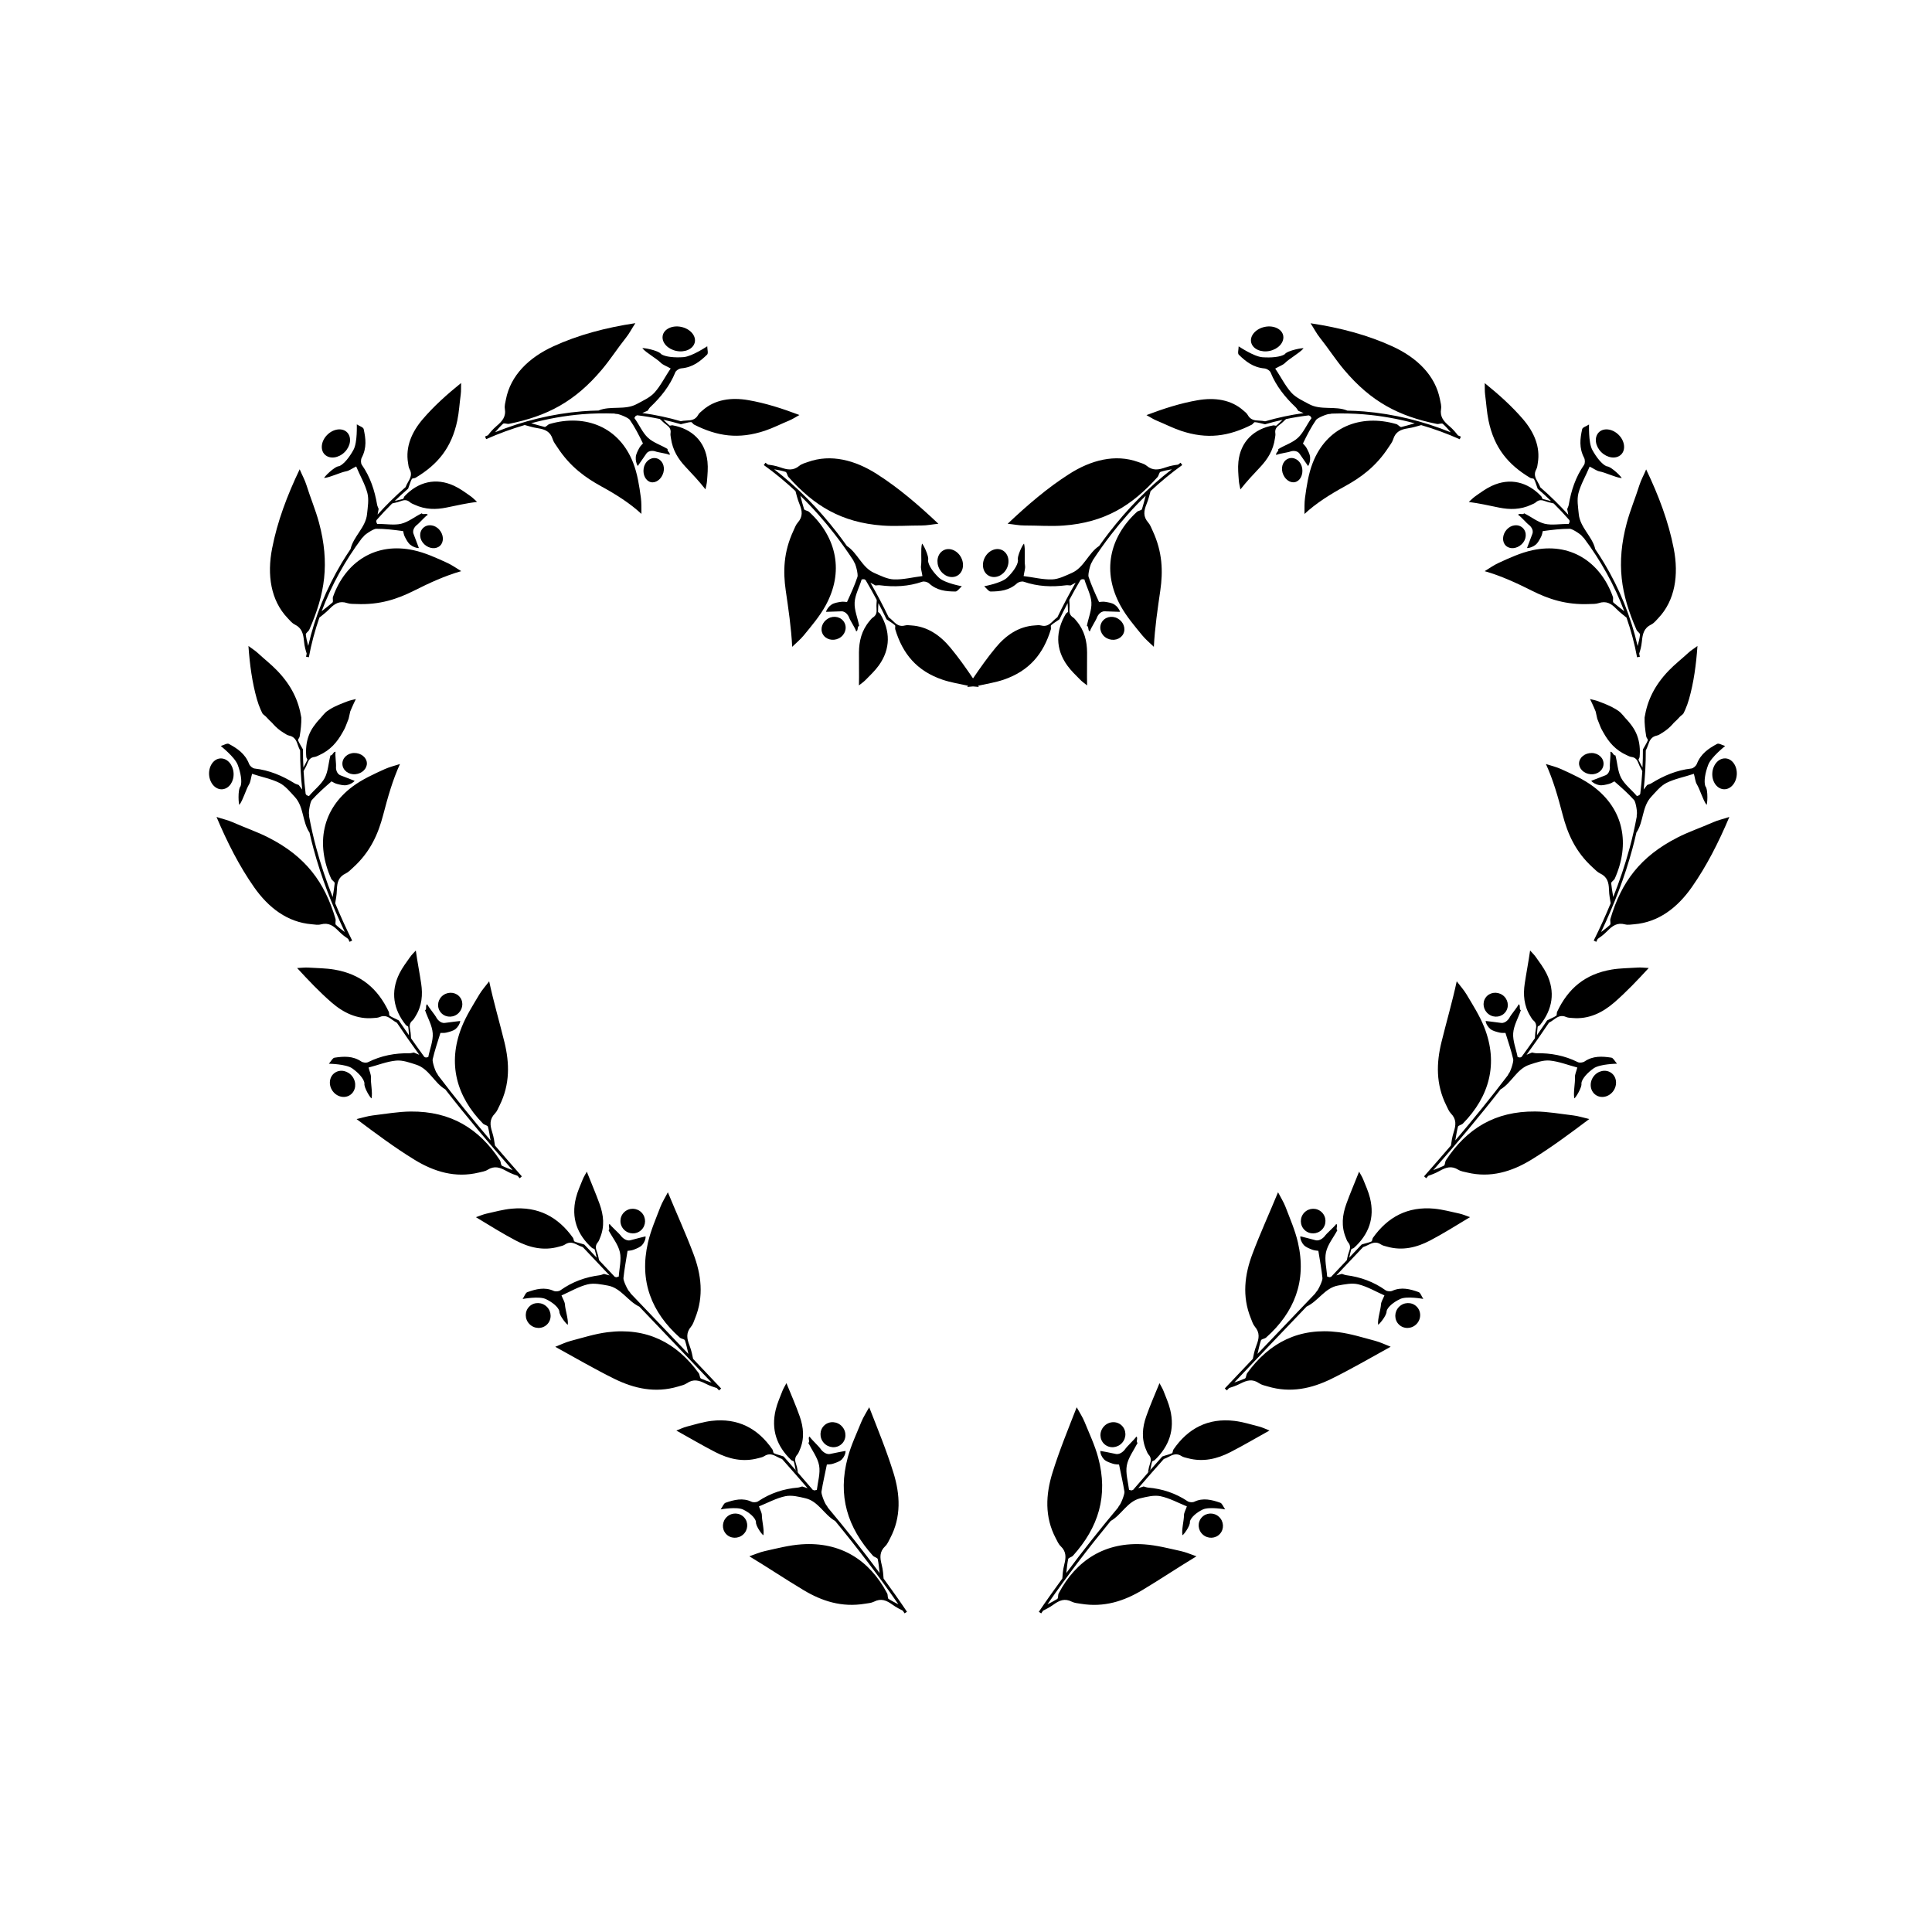 <?xml version="1.0" encoding="UTF-8"?>
<!-- Uploaded to: ICON Repo, www.svgrepo.com, Generator: ICON Repo Mixer Tools -->
<svg fill="#000000" width="800px" height="800px" version="1.1" viewBox="144 144 512 512" xmlns="http://www.w3.org/2000/svg">
 <g>
  <path d="m392.96 294.78c0.98 1.816 3.023 2.644 4.629 1.836 1.598-0.809 2.113-3.019 1.09-4.926-1.023-1.906-3.164-2.711-4.715-1.812-1.559 0.898-1.98 3.086-1.004 4.902z"/>
  <path d="m366.28 313.18c1.605-0.797 2.297-2.68 1.496-4.18-0.797-1.5-2.742-1.977-4.301-1.094-1.562 0.883-2.195 2.719-1.441 4.129 0.75 1.41 2.637 1.938 4.246 1.145z"/>
  <path d="m323.23 237c2.25 0.465 4.418-0.465 4.875-2.203 0.453-1.734-1.141-3.66-3.586-4.168-2.445-0.504-4.652 0.633-4.91 2.406-0.262 1.777 1.371 3.496 3.621 3.965z"/>
  <path d="m316.5 271.78c1.348 0.289 2.82-0.816 3.305-2.543 0.484-1.723-0.355-3.465-1.895-3.797-1.539-0.336-3.035 0.898-3.328 2.668-0.289 1.766 0.574 3.379 1.918 3.672z"/>
  <path d="m272.84 260.38c3.312-1.48 6.731-2.723 10.215-3.746 0.906 0.23 1.961 0.617 3.555 0.863 1.852 0.293 3.246 0.875 3.875 2.93 0.234 0.758 0.785 1.422 1.223 2.102 3.402 5.219 7.5 8.07 11.531 10.301 4.023 2.203 7.648 4.488 10.742 7.352-0.016-1.52 0.035-2.93-0.137-4.234-0.426-3.137-0.91-6.387-2.051-9.305-1.809-4.641-4.898-7.938-8.809-9.695-3.902-1.762-8.602-1.969-13.355-0.578-0.488 0.141-0.957 0.852-1.328 0.766-0.953-0.223-2.242-0.617-3.535-0.98 4.43-1.191 8.961-2 13.531-2.379 2.816-0.234 5.648-0.281 8.473-0.188 0.148 0.031 0.297 0.059 0.441 0.094 0.594-0.125 3.336 1.02 3.688 1.57 1.34 1.941 2.414 4.035 3.488 6.262-0.254 0.297-0.711 0.699-0.988 1.227-0.398 0.754-0.852 1.586-0.914 2.406-0.062 0.793 0.145 1.805 0.535 2.336-0.012-0.004 1.504-2.195 2.258-3.262 0.742-1.086 2.25-0.652 2.246-0.648 0.996 0.375 3.016 0.547 3.934 0.98 0.238-0.602-0.754-0.969-0.531-1.555-1.754-1.074-3.773-1.656-5.227-3.008-1.426-1.32-2.312-3.473-3.59-5.219l0.352-0.547c0.129-0.059 0.266-0.113 0.395-0.172 2.008 0.242 4.008 0.566 5.988 0.977 0.445 0.344 0.848 0.871 1.703 1.492 0.797 0.586 1.328 1.184 1.148 2.297-0.066 0.41 0.047 0.852 0.102 1.277 0.449 3.262 1.98 5.586 3.836 7.578 1.852 1.977 3.672 3.891 5.32 6.012 0.16-0.793 0.355-1.508 0.41-2.219 0.133-1.699 0.305-3.438 0.125-5.113-0.543-5.328-4.09-8.723-9.254-9.645-0.266-0.047-0.652 0.172-0.809 0.047-0.457-0.375-1.055-0.973-1.633-1.52 1.559 0.348 3.113 0.73 4.644 1.184h0.004v-0.004c1.016-0.203 1.879-0.516 2.676-0.559 0.27-0.02 0.516 0.516 0.832 0.672 6.141 3.098 11.797 3.953 18.789 1.609 2.188-0.734 4.273-1.812 6.445-2.707 0.902-0.371 1.707-0.93 2.676-1.449-4.555-1.727-9.031-3.164-13.543-3.938-4.535-0.789-8.879-0.176-12.121 2.699-0.422 0.371-0.914 0.723-1.168 1.195-0.695 1.277-1.746 1.461-3.055 1.504-0.656 0.02-1.152 0.098-1.57 0.18-3.336-0.977-6.738-1.695-10.18-2.172 0.469-0.203 0.93-0.418 1.406-0.609 0.266-0.371 0.441-0.715 0.707-0.961 2.805-2.652 5.16-5.59 6.629-9.211 0.195-0.492 0.996-1.004 1.613-1.055 3.035-0.27 4.969-1.855 6.801-3.629 0.387-0.371 0.062-1.285 0.051-2.219-0.023-0.016-3.949 2.68-6.289 2.879-2.379 0.172-4.785-0.051-5.926-0.793-0.711-1.051-5.184-1.82-4.961-1.535 1.113 1.27 3.695 2.648 4.902 3.856 0.566 0.562 1.492 0.848 2.586 1.484-1.473 2.121-2.594 4.481-4.262 6.352-1.191 1.332-3.086 2.176-4.711 3.059-3.133 1.711-6.934 0.395-10.109 1.703 0.027 0.004 0.055 0.012 0.082 0.016-1.504 0.031-3.004 0.094-4.5 0.219-7.906 0.652-15.688 2.57-23.031 5.543 0.738-0.875 1.398-1.613 2.106-2.246 0.297-0.266 1.078 0.117 1.594 0.016 10.039-2.035 17.402-5.832 24.59-14.367 2.25-2.668 4.148-5.652 6.379-8.449 0.93-1.16 1.578-2.481 2.5-3.863-7.891 1.188-15.199 3.137-21.723 6.137-6.566 3.008-11.367 7.75-12.582 14.082-0.16 0.82-0.418 1.684-0.285 2.469 0.355 2.125-0.703 3.309-2.191 4.57-1.168 1-1.754 1.793-2.277 2.453-0.258 0.113-0.523 0.215-0.781 0.328z"/>
  <path d="m222.09 309.49c1.938 0.938 2.289 2.492 2.473 4.438 0.148 1.535 0.469 2.473 0.715 3.281-0.055 0.277-0.125 0.555-0.172 0.832l0.742 0.137c0.656-3.578 1.609-7.09 2.797-10.512 0.715-0.605 1.641-1.238 2.769-2.394 1.312-1.332 2.606-2.125 4.637-1.438 0.754 0.254 1.613 0.195 2.418 0.234 6.223 0.281 10.922-1.367 15.148-3.481 4.195-2.109 8.273-3.992 12.613-5.227-1.297-0.805-2.453-1.613-3.66-2.172-2.898-1.336-5.894-2.707-8.98-3.375-4.902-1.062-9.379-0.383-13.082 1.809-3.699 2.18-6.606 5.871-8.254 10.539-0.168 0.48 0.133 1.273-0.152 1.523-0.734 0.645-1.809 1.465-2.859 2.301 2.598-6.922 6.231-13.445 10.672-19.367 0.121-0.113 0.238-0.234 0.359-0.344 0.238-0.555 2.742-2.152 3.394-2.141 2.363-0.008 4.703 0.277 7.168 0.617 0.102 0.375 0.176 0.988 0.453 1.516 0.395 0.758 0.824 1.605 1.469 2.121 0.617 0.496 1.582 0.887 2.25 0.844l-1.41-3.731c-0.48-1.23 0.738-2.266 0.738-2.262 0.883-0.641 2.164-2.266 3.043-2.816-0.375-0.527-1.238 0.121-1.609-0.387-1.883 0.906-3.508 2.297-5.457 2.769-1.906 0.461-4.191-0.008-6.356 0.062l-0.254-0.602c0.023-0.145 0.059-0.289 0.082-0.43 1.328-1.516 2.707-2.988 4.141-4.402 0.535-0.184 1.199-0.223 2.199-0.602 0.926-0.348 1.723-0.469 2.559 0.293 0.309 0.281 0.742 0.426 1.129 0.605 2.988 1.395 5.812 1.332 8.539 0.773 2.715-0.559 5.352-1.152 8.078-1.5-0.605-0.543-1.121-1.078-1.703-1.492-1.395-0.984-2.805-2.027-4.34-2.742-4.863-2.285-9.59-1.078-13.18 2.746-0.184 0.195-0.211 0.641-0.402 0.703-0.57 0.176-1.402 0.352-2.184 0.535 1.152-1.113 2.328-2.203 3.543-3.246l0.004-0.004v-0.004c0.375-0.965 0.582-1.855 0.969-2.551 0.129-0.234 0.711-0.156 1.012-0.34 5.891-3.523 9.539-7.965 11.043-15.152 0.473-2.25 0.594-4.594 0.91-6.914 0.133-0.965 0.055-1.945 0.098-3.039-3.769 3.043-7.207 6.133-10.133 9.547-2.941 3.426-4.644 7.379-3.926 11.641 0.094 0.555 0.129 1.156 0.395 1.625 0.711 1.27 0.309 2.254-0.359 3.375-0.336 0.562-0.531 1.012-0.691 1.41-2.621 2.269-5.098 4.707-7.422 7.281 0.098-0.5 0.18-1 0.285-1.504-0.16-0.426-0.344-0.762-0.406-1.121-0.641-3.793-1.82-7.367-4.047-10.57-0.305-0.434-0.301-1.367-0.023-1.902 1.379-2.629 1.055-5.09 0.512-7.559-0.113-0.52-1.039-0.754-1.824-1.258-0.02 0.012 0.207 4.699-0.859 6.711-1.105 2.031-2.574 3.856-3.801 4.363-1.242-0.012-4.305 3.148-3.953 3.129 1.652-0.172 4.191-1.477 5.84-1.777 0.77-0.145 1.508-0.734 2.613-1.27 0.973 2.383 2.324 4.613 2.961 7.031 0.453 1.719 0.098 3.75-0.086 5.582-0.348 3.543-3.602 5.902-4.363 9.238 0.016-0.02 0.035-0.031 0.051-0.051-0.84 1.242-1.656 2.496-2.422 3.781-4.07 6.801-7.098 14.238-8.859 21.977-0.297-1.105-0.52-2.07-0.633-3.016-0.047-0.398 0.719-0.816 0.93-1.301 2.059-4.711 3.434-9.074 3.918-13.645 0.484-4.562 0.09-9.336-1.344-14.676-0.898-3.352-2.277-6.59-3.332-9.973-0.438-1.41-1.164-2.68-1.797-4.203-3.336 6.957-5.938 13.906-7.301 20.938-1.391 7.062-0.363 13.82 4.102 18.496 0.59 0.621 1.148 1.336 1.867 1.684z"/>
  <path d="m235.33 263.82c1.574-1.562 1.926-3.848 0.715-5.176-1.207-1.324-3.621-1.098-5.312 0.582-1.695 1.68-1.926 4.086-0.602 5.293 1.332 1.207 3.625 0.863 5.199-0.699z"/>
  <path d="m256.12 283.93c-1.156 1.133-0.988 3.082 0.32 4.312 1.309 1.23 3.168 1.371 4.207 0.355 1.035-1.016 0.953-2.891-0.238-4.234-1.188-1.352-3.133-1.566-4.289-0.434z"/>
  <path d="m229.03 388.97c2.086-0.547 3.34 0.387 4.688 1.762 1.059 1.078 1.875 1.613 2.559 2.098 0.125 0.254 0.246 0.512 0.371 0.766l0.379-0.188 0.297-0.148c-1.613-3.238-3.117-6.535-4.496-9.887 0.137-0.926 0.406-2.019 0.453-3.648 0.059-1.883 0.438-3.363 2.379-4.273 0.715-0.336 1.293-0.988 1.902-1.531 4.652-4.199 6.691-9.055 7.965-13.887 1.258-4.812 2.535-9.34 4.469-13.559-1.465 0.457-2.824 0.805-4.043 1.352-2.918 1.324-5.922 2.691-8.48 4.582-4.047 3.012-6.535 6.824-7.453 11.059-0.938 4.231-0.289 8.855 1.742 13.395 0.211 0.465 0.977 0.836 0.938 1.219-0.086 0.98-0.32 2.316-0.539 3.644-1.688-4.258-3.164-8.602-4.356-13.031-0.738-2.715-1.355-5.465-1.871-8.234 0-0.156-0.004-0.316-0.004-0.473-0.242-0.547 0.254-3.481 0.695-3.957 1.574-1.762 3.348-3.328 5.231-4.961 0.348 0.176 0.859 0.531 1.441 0.676 0.832 0.211 1.75 0.461 2.559 0.32 0.785-0.133 1.715-0.602 2.125-1.141l-3.731-1.449c-1.234-0.465-1.215-2.078-1.211-2.074 0.109-1.098-0.281-3.148-0.113-4.176-0.641-0.066-0.734 1.02-1.352 0.965-0.559 2.027-0.578 4.184-1.516 5.965-0.922 1.746-2.785 3.148-4.176 4.809l-0.617-0.215c-0.09-0.113-0.176-0.23-0.266-0.348-0.246-2.004-0.43-4.012-0.547-6.027 0.207-0.52 0.633-1.047 0.996-2.043 0.348-0.926 0.789-1.605 1.902-1.734 0.414-0.047 0.809-0.281 1.199-0.453 3.019-1.34 4.82-3.527 6.188-5.969l0.398-0.719c0.129-0.238 0.254-0.441 0.406-0.836 0.289-0.699 0.574-1.406 0.844-2.141l0.426-1.918 0.469-1.113c0.324-0.738 0.664-1.469 1.027-2.191-0.785 0.199-1.516 0.332-2.18 0.586-1.586 0.613-3.231 1.211-4.66 2.102-0.492 0.328-0.949 0.578-1.363 1.027-0.418 0.441-0.797 0.875-1.148 1.309-0.727 0.746-1.375 1.543-1.898 2.301-0.512 0.738-0.949 1.535-1.25 2.391-0.637 1.703-0.828 3.625-0.633 5.668 0.027 0.27 0.348 0.582 0.262 0.766-0.25 0.543-0.652 1.285-1.035 1.992-0.074-1.598-0.125-3.199-0.113-4.801h-0.004c-0.492-0.918-1.012-1.656-1.293-2.402-0.094-0.25 0.352-0.641 0.41-0.984 0.301-1.793 0.492-3.512 0.445-5.062-0.172-1.051-0.422-2.16-0.758-3.242-0.336-1.078-0.762-2.129-1.281-3.16-1.035-2.062-2.457-4.051-4.336-6.008-1.602-1.672-3.465-3.113-5.191-4.715-0.723-0.668-1.566-1.164-2.445-1.836 0.348 4.953 0.984 9.668 2.242 14.094 0.281 0.988 0.617 1.941 1.023 2.84l0.312 0.664 0.164 0.324c0.059 0.113 0.109 0.117 0.168 0.18l0.727 0.617c0.285 0.316 0.586 0.648 0.914 0.969 0.332 0.328 0.691 0.602 1.07 1.078 0.766 0.848 1.637 1.59 2.668 2.215 0.48 0.293 0.961 0.656 1.488 0.766 1.422 0.297 1.902 1.238 2.309 2.481 0.199 0.621 0.414 1.074 0.613 1.453-0.012 3.469 0.184 6.93 0.559 10.367-0.309-0.406-0.625-0.801-0.934-1.215-0.422-0.164-0.797-0.246-1.102-0.441-3.269-2.027-6.727-3.481-10.602-3.918-0.523-0.059-1.23-0.664-1.449-1.223-1.059-2.742-3.144-4.102-5.352-5.297-0.469-0.254-1.25 0.285-2.148 0.547-0.004 0.023 3.688 2.894 4.492 5 0.809 2.141 1.188 4.418 0.762 5.644-0.84 0.914-0.516 5.195-0.301 4.926 0.98-1.312 1.699-4.023 2.562-5.434 0.391-0.66 0.453-1.594 0.777-2.762 2.441 0.828 4.988 1.285 7.231 2.398 1.586 0.793 2.863 2.394 4.113 3.746 2.406 2.613 1.957 6.59 3.867 9.41v-0.047c0.328 1.449 0.676 2.891 1.066 4.324 2.055 7.625 4.926 15 8.312 22.105-0.914-0.676-1.688-1.273-2.371-1.918-0.281-0.273 0.043-1.078-0.105-1.574-2.867-9.75-7.938-16.52-17.672-21.5-3.039-1.566-6.363-2.676-9.551-4.102-1.336-0.594-2.766-0.887-4.309-1.41 2.891 6.863 6.086 13.09 9.926 18.574 3.856 5.519 8.891 9.328 15.254 9.859 0.824 0.078 1.695 0.246 2.469 0.043z"/>
  <path d="m205.9 348.88c-0.129-2.184-1.621-3.93-3.418-3.891-1.793 0.039-3.207 1.977-3.07 4.309 0.148 2.332 1.785 4.051 3.57 3.863 1.785-0.195 3.055-2.102 2.918-4.281z"/>
  <path d="m237.88 343.55c-1.797 0.012-3.231 1.348-3.141 2.977 0.086 1.629 1.656 2.816 3.445 2.648 1.785-0.164 3.121-1.5 3.043-2.977-0.082-1.473-1.555-2.66-3.348-2.648z"/>
  <path d="m273.21 454.01c1.82-1.141 3.285-0.641 4.949 0.293 1.301 0.727 2.231 1.023 3.008 1.305 0.188 0.215 0.375 0.43 0.562 0.641l0.562-0.5c-2.398-2.703-4.769-5.43-7.121-8.176-0.16-0.922-0.254-2.047-0.754-3.613-0.574-1.809-0.746-3.336 0.754-4.875 0.555-0.57 0.859-1.391 1.223-2.125 2.812-5.648 2.629-11.273 1.297-16.738-1.332-5.434-2.887-10.715-4.055-16.16-0.945 1.238-1.898 2.297-2.602 3.473-1.68 2.824-3.488 5.652-4.688 8.684-3.816 9.641-1.355 18.398 5.652 25.543 0.359 0.367 1.211 0.461 1.309 0.836 0.254 0.961 0.48 2.301 0.699 3.629-4.785-5.629-9.441-11.367-13.91-17.25l-0.211-0.414c-0.453-0.379-1.375-3.207-1.223-3.836 0.539-2.309 1.297-4.57 2.059-6.992 0.398-0.016 1.027 0.059 1.613-0.094 0.836-0.215 1.773-0.43 2.41-0.953 0.613-0.508 1.172-1.402 1.227-2.117 0 0.004-2.727 0.312-4.047 0.508-1.324 0.203-2.199-1.266-2.199-1.266-0.531-1.047-2.035-2.68-2.516-3.676-0.57 0.297-0.008 1.305-0.559 1.598 0.711 2.082 1.879 4.023 2.027 6.09 0.141 2.023-0.77 4.195-1.184 6.32l-0.641 0.113-0.395-0.164c-1.188-1.629-2.363-3.269-3.519-4.922-0.086-0.559-0.023-1.215-0.242-2.262-0.203-0.973-0.219-1.781 0.648-2.508 0.32-0.27 0.52-0.684 0.75-1.047 1.762-2.801 1.961-5.758 1.523-8.699-0.434-2.93-1.012-5.797-1.422-8.762-0.547 0.613-1.09 1.125-1.508 1.719-0.992 1.414-2.066 2.82-2.828 4.356-2.43 4.883-1.598 9.566 1.691 13.668 0.168 0.211 0.609 0.301 0.641 0.504 0.098 0.586 0.145 1.434 0.195 2.227-0.91-1.309-1.816-2.621-2.703-3.949h-0.004c-0.91-0.492-1.77-0.789-2.414-1.238-0.215-0.152-0.078-0.719-0.227-1.035-2.91-6.156-7.371-10-14.469-11.199-2.231-0.375-4.539-0.375-6.832-0.523-0.957-0.059-1.914 0.074-2.992 0.117 3.027 3.293 5.965 6.379 9.121 9.125 3.18 2.754 6.824 4.508 11.09 4.125 0.555-0.051 1.152-0.039 1.641-0.258 1.332-0.59 2.258-0.105 3.289 0.672 0.512 0.391 0.934 0.637 1.305 0.84 1.922 2.875 3.906 5.695 5.93 8.492l-1.438-0.602c-0.449 0.074-0.812 0.191-1.172 0.188-3.816-0.059-7.473 0.617-10.957 2.356-0.473 0.234-1.359 0.137-1.812-0.172-2.242-1.523-4.66-1.375-7.086-1.008-0.512 0.078-0.887 0.914-1.5 1.602 0.004 0.008 4.484 0.051 6.176 1.219 1.695 1.188 3.086 2.742 3.262 3.926-0.285 1.129 1.812 4.32 1.879 4.008 0.305-1.523-0.262-4.019-0.172-5.574 0.039-0.727-0.348-1.48-0.625-2.57 2.457-0.633 4.863-1.613 7.316-1.84 1.746-0.16 3.625 0.539 5.348 1.094 3.356 1.082 4.75 4.801 7.637 6.516l-0.027-0.059c5.727 7.359 11.738 14.492 17.891 21.48-1.066-0.398-1.973-0.746-2.805-1.168-0.348-0.176-0.266-1.031-0.547-1.461-5.547-8.406-13.023-12.992-23.625-12.906-3.332 0.027-6.688 0.637-10.047 1.031-1.398 0.164-2.758 0.617-4.312 0.973 5.191 3.898 10.145 7.586 15.336 10.766 5.211 3.195 10.863 4.898 17.02 3.41 0.797-0.195 1.676-0.309 2.348-0.73z"/>
  <path d="m232.73 428.3c-1.48 1.02-1.75 3.184-0.594 4.812 1.156 1.633 3.285 2.07 4.731 1.012 1.449-1.062 1.691-3.188 0.566-4.777-1.129-1.582-3.227-2.062-4.703-1.047z"/>
  <path d="m261.53 407.68c-1.484 1.012-1.883 3-0.871 4.438 1.016 1.434 3.027 1.734 4.484 0.68 1.449-1.055 1.816-3.031 0.832-4.418-0.98-1.391-2.961-1.707-4.445-0.699z"/>
  <path d="m326 510.59c1.766-1.227 3.246-0.797 4.934 0.07 1.309 0.672 2.242 0.934 3.027 1.191 0.199 0.211 0.398 0.418 0.598 0.629l0.309-0.289 0.242-0.227c-2.469-2.625-4.945-5.234-7.43-7.844-0.211-0.918-0.363-2.043-0.969-3.602-0.688-1.773-0.969-3.293 0.422-4.934 0.516-0.605 0.758-1.453 1.066-2.211 2.387-5.863 1.641-11.598-0.434-17.094-2.062-5.473-4.492-10.77-6.773-16.309-0.723 1.398-1.492 2.602-1.988 3.894-1.188 3.109-2.543 6.207-3.285 9.418-2.367 10.215 0.945 18.52 8.434 25.191 0.383 0.344 1.242 0.379 1.363 0.75 0.316 0.949 0.629 2.281 0.922 3.59-5.086-5.34-10.188-10.664-15.277-15.996l-0.27-0.418c-0.488-0.324-1.742-3.019-1.672-3.668 0.242-2.363 0.688-4.711 1.09-7.242 0.395-0.066 1.035-0.074 1.598-0.297 0.805-0.32 1.715-0.648 2.273-1.254 0.539-0.586 0.965-1.555 0.906-2.289 0 0-2.691 0.645-3.984 1.016-1.289 0.371-2.406-0.98-2.406-0.98-0.703-0.98-2.488-2.402-3.144-3.328-0.516 0.387 0.223 1.309-0.277 1.684 1.066 1.977 2.547 3.758 3.004 5.805 0.445 2.008-0.164 4.289-0.301 6.449l-0.625 0.191-0.426-0.113c-1.387-1.457-2.766-2.926-4.148-4.387-0.168-0.535-0.199-1.199-0.578-2.199-0.355-0.934-0.496-1.73 0.242-2.586 0.273-0.316 0.402-0.758 0.57-1.156 1.281-3.062 0.934-6.062-0.102-8.949-1.031-2.875-2.254-5.664-3.402-8.59-0.391 0.727-0.805 1.352-1.074 2.027-0.648 1.621-1.391 3.234-1.805 4.914-1.332 5.336 0.34 9.727 4.242 13.258 0.199 0.18 0.648 0.203 0.715 0.398 0.188 0.57 0.367 1.406 0.539 2.188-1.098-1.16-2.195-2.312-3.289-3.477l-0.004-0.004c-0.98-0.328-1.875-0.477-2.582-0.805-0.238-0.109-0.203-0.691-0.402-0.973-3.934-5.527-9.207-8.375-16.277-7.719-2.223 0.207-4.43 0.82-6.637 1.309-0.918 0.203-1.801 0.598-2.809 0.945 3.586 2.16 6.992 4.309 10.535 6.172 3.559 1.875 7.367 2.812 11.473 1.641 0.531-0.152 1.117-0.254 1.559-0.555 1.199-0.816 2.199-0.52 3.34 0.074 0.57 0.293 1.023 0.469 1.422 0.605 2.352 2.508 4.719 5.004 7.09 7.496l-1.484-0.398c-0.43 0.137-0.777 0.305-1.133 0.348-3.773 0.48-7.262 1.734-10.426 3.996-0.43 0.309-1.305 0.367-1.785 0.148-2.375-1.078-4.695-0.48-6.981 0.344-0.48 0.176-0.73 1.035-1.234 1.805 0 0 4.32-0.82 6.106 0.012 1.789 0.832 3.32 2.106 3.625 3.215-0.145 1.125 2.219 3.871 2.246 3.566 0.148-1.516-0.672-3.836-0.77-5.348-0.047-0.707-0.512-1.375-0.914-2.379 2.312-1.016 4.539-2.348 6.918-2.934 1.695-0.418 3.637 0.004 5.402 0.324 3.457 0.629 5.262 4.156 8.289 5.559l-0.012-0.016c6.41 6.703 12.82 13.402 19.18 20.141-1.062-0.355-1.969-0.664-2.801-1.043-0.352-0.16-0.305-1.02-0.605-1.434-5.883-8.125-13.824-12.176-24.219-10.848-3.269 0.418-6.492 1.445-9.715 2.297-1.344 0.352-2.621 0.988-4.09 1.559 5.352 2.941 10.414 5.902 15.656 8.484 5.266 2.59 10.859 3.848 16.906 2.043 0.781-0.246 1.648-0.406 2.297-0.855z"/>
  <path d="m284.31 490.21c-1.297 1.242-1.305 3.332-0.02 4.664 1.285 1.332 3.371 1.395 4.66 0.148 1.289-1.25 1.297-3.328 0.02-4.656-1.281-1.324-3.363-1.398-4.66-0.156z"/>
  <path d="m309.42 465.24c-1.297 1.242-1.332 3.305-0.074 4.609 1.258 1.305 3.324 1.352 4.617 0.105 1.289-1.246 1.316-3.312 0.066-4.609-1.25-1.301-3.312-1.348-4.609-0.105z"/>
  <path d="m355.9 528.34c1.359-3.035 1.059-6.074 0.02-9.023-1.035-2.934-2.289-5.785-3.508-8.77-0.383 0.734-0.789 1.363-1.055 2.047-0.633 1.637-1.359 3.258-1.773 4.945-1.312 5.367 0.297 9.75 4.098 13.398 0.195 0.188 0.645 0.223 0.703 0.418 0.172 0.586 0.328 1.441 0.469 2.234l0.637 0.723c-0.156-0.547-0.152-1.219-0.508-2.254-0.324-0.945-0.445-1.746 0.32-2.582 0.277-0.305 0.422-0.746 0.598-1.137z"/>
  <path d="m336.67 545.95c-1.332 1.203-1.453 3.231-0.289 4.531 1.164 1.301 3.191 1.391 4.535 0.207 1.348-1.188 1.488-3.219 0.309-4.535-1.18-1.32-3.227-1.406-4.555-0.203z"/>
  <path d="m362.32 526.38c1.238 1.375 3.324 1.535 4.668 0.348 1.344-1.191 1.422-3.293 0.172-4.688-1.254-1.395-3.348-1.535-4.676-0.328-1.332 1.203-1.398 3.293-0.164 4.668z"/>
  <path d="m378.16 562.33c-0.094-0.941-0.098-2.082-0.516-3.711-0.473-1.852-0.598-3.398 0.965-4.879 0.578-0.547 0.906-1.367 1.293-2.098 2.973-5.609 2.676-11.562 0.855-17.395-1.805-5.809-4.121-11.449-6.41-17.309-0.754 1.391-1.555 2.574-2.082 3.875-1.266 3.109-2.723 6.184-3.59 9.391-2.766 10.223-0.062 18.617 6.656 26.074 0.344 0.383 1.191 0.52 1.277 0.898 0.211 0.988 0.363 2.352 0.492 3.691-4.375-5.906-8.961-11.656-13.68-17.301l-0.27-0.48c-0.465-0.359-1.551-3.121-1.453-3.766 0.371-2.348 0.93-4.68 1.43-7.207 0.398-0.047 1.043-0.016 1.617-0.211 0.824-0.277 1.754-0.555 2.34-1.133 0.566-0.559 1.031-1.512 0.996-2.262 0 0-2.746 0.488-4.059 0.797-1.312 0.305-2.394-1.113-2.394-1.109-0.68-1.027-2.445-2.535-3.094-3.492-0.523 0.371 0.203 1.328-0.312 1.691 1.031 2.031 2.469 3.891 2.852 5.973 0.371 2.039-0.34 4.297-0.594 6.453l-0.633 0.16-0.438-0.141c-2.555-2.981-5.137-5.934-7.746-8.863l-0.004 0.004c-0.973-0.355-1.859-0.52-2.559-0.859-0.234-0.113-0.188-0.691-0.383-0.977-3.824-5.586-9.16-8.434-16.168-7.594-2.203 0.262-4.379 0.945-6.551 1.512-0.902 0.238-1.77 0.664-2.758 1.047 3.547 1.953 6.902 3.961 10.379 5.738 3.496 1.785 7.234 2.707 11.344 1.586 0.531-0.145 1.117-0.238 1.566-0.535 1.211-0.797 2.203-0.48 3.328 0.129 0.559 0.305 1.004 0.488 1.398 0.633 2.277 2.559 4.531 5.137 6.766 7.731l-1.434-0.461c-0.438 0.117-0.789 0.27-1.145 0.297-3.785 0.324-7.297 1.473-10.527 3.633-0.438 0.293-1.301 0.336-1.766 0.113-2.289-1.098-4.602-0.523-6.875 0.277-0.48 0.172-0.762 1.012-1.289 1.762 0-0.004 4.269-0.793 5.984 0.051 1.715 0.836 3.144 2.121 3.375 3.211-0.207 1.094 1.918 3.84 1.965 3.547 0.258-1.473-0.398-3.769-0.406-5.254-0.004-0.695-0.426-1.363-0.77-2.356 2.336-0.949 4.598-2.195 6.992-2.699 1.703-0.352 3.613 0.145 5.352 0.551 3.402 0.797 4.977 4.398 7.859 6.019 5.871 7.148 11.496 14.484 16.746 22.082-0.984-0.504-1.824-0.938-2.59-1.422-0.324-0.207-0.148-1.047-0.391-1.496-4.676-8.832-12.332-13.695-22.672-12.98-3.254 0.219-6.504 1.074-9.723 1.785-1.34 0.297-2.644 0.871-4.117 1.383 4.961 2.996 9.59 6.106 14.379 8.973 4.812 2.879 10.055 4.625 16.25 3.602 0.801-0.133 1.672-0.18 2.383-0.539 1.914-0.977 3.312-0.352 4.848 0.742 1.188 0.848 2.059 1.25 2.789 1.625 0.164 0.242 0.336 0.477 0.496 0.719l0.352-0.234 0.273-0.188c-2-2.977-4.082-5.906-6.203-8.805z"/>
  <path d="m422.55 309.7c0.574-0.539 1.379-0.961 2.219-1.574h0.004s0-0.004 0.004-0.004c0.691-1.441 1.414-2.867 2.156-4.285 0.051 0.801 0.105 1.648 0.094 2.246-0.008 0.203-0.43 0.352-0.566 0.582-2.707 4.504-2.805 9.281 0.375 13.695 1 1.391 2.281 2.602 3.496 3.836 0.508 0.512 1.125 0.934 1.762 1.445-0.074-2.977 0.023-5.859-0.008-8.77-0.031-2.926-0.664-5.766-2.797-8.293-0.277-0.328-0.535-0.711-0.887-0.93-0.953-0.602-1.055-1.402-0.973-2.394 0.082-1.066-0.062-1.711-0.047-2.277 0.941-1.781 1.93-3.539 2.953-5.273 0.129-0.07 0.254-0.141 0.383-0.211l0.652 0.051c0.617 2.078 1.758 4.125 1.863 6.117 0.109 2.035-0.793 4.055-1.195 6.18 0.586 0.219 0.176 1.266 0.781 1.484 0.324-1.031 1.574-2.793 1.961-3.867-0.004 0 0.672-1.52 1.996-1.453l4.035 0.137c-0.148-0.68-0.805-1.492-1.469-1.93-0.688-0.457-1.633-0.586-2.484-0.723-0.594-0.098-1.203 0.031-1.598 0.055-1.047-2.289-2.035-4.441-2.781-6.688-0.215-0.613 0.477-3.504 0.91-3.914 0.062-0.156 0.137-0.309 0.203-0.461 1.547-2.34 3.164-4.633 4.883-6.852 2.801-3.621 5.852-7.062 9.141-10.254-0.348 1.297-0.672 2.606-0.98 3.539-0.121 0.363-0.969 0.395-1.344 0.742-3.668 3.352-6.012 7.391-6.785 11.656-0.781 4.269 0.004 8.762 2.457 13.227 1.543 2.809 3.703 5.344 5.758 7.848 0.855 1.043 1.941 1.953 3.059 3.023 0.262-5.113 0.992-9.988 1.715-14.961 0.715-5 0.602-10.137-2.039-15.801-0.348-0.73-0.621-1.555-1.148-2.148-1.426-1.609-1.191-3.109-0.488-4.852 0.613-1.504 0.824-2.602 1.086-3.504 2.648-2.473 5.441-4.793 8.395-6.906l-0.438-0.613c-0.23 0.164-0.453 0.34-0.68 0.508-0.832 0.117-1.816 0.223-3.266 0.723-1.84 0.641-3.391 0.957-5.043-0.426-0.609-0.512-1.484-0.73-2.269-1.008-6.062-2.18-12.496-0.508-18.297 3.215-5.785 3.688-11.07 8.246-16.273 13.16 1.609 0.156 3.035 0.465 4.477 0.457 3.469-0.008 6.934 0.27 10.34 0.016 5.426-0.398 9.988-1.727 13.996-3.883 4.016-2.16 7.477-5.16 10.906-8.965 0.352-0.387 0.414-1.258 0.793-1.379 0.902-0.293 1.871-0.488 3-0.684-6.273 4.836-11.836 10.559-16.664 16.805-0.91 1.176-1.785 2.375-2.648 3.586 0.008-0.016 0.016-0.031 0.02-0.047-2.84 1.863-3.969 5.703-7.215 7.125-1.676 0.734-3.481 1.664-5.246 1.719-2.481 0.078-4.992-0.586-7.527-0.883 0.164-1.156 0.484-1.992 0.375-2.734-0.234-1.59 0.148-4.269-0.258-5.828-0.094-0.32-2.004 3.324-1.605 4.449-0.078 1.254-1.328 3.066-2.902 4.555-1.574 1.461-6.051 2.242-6.059 2.254 0.699 0.605 1.18 1.398 1.703 1.395 2.481-0.02 4.906-0.254 6.981-2.152 0.422-0.383 1.301-0.617 1.801-0.441 3.688 1.266 7.414 1.438 11.219 0.934 0.359-0.047 0.734 0.027 1.188 0.051 0.445-0.254 0.895-0.488 1.34-0.734-1.727 2.992-3.336 6.051-4.836 9.16-0.34 0.254-0.727 0.559-1.18 1.02-0.91 0.922-1.758 1.539-3.164 1.156-0.52-0.141-1.109-0.043-1.664-0.008-4.289 0.27-7.652 2.633-10.352 5.891-2.129 2.562-4.062 5.309-5.996 8.148-1.93-2.84-3.867-5.586-5.996-8.148-2.703-3.258-6.062-5.617-10.352-5.891-0.555-0.035-1.145-0.137-1.664 0.008-1.402 0.387-2.254-0.23-3.164-1.156-0.453-0.461-0.84-0.77-1.18-1.02-1.5-3.109-3.109-6.168-4.836-9.16 0.445 0.246 0.895 0.48 1.34 0.734 0.453-0.023 0.828-0.098 1.188-0.051 3.801 0.504 7.527 0.332 11.219-0.934 0.5-0.172 1.379 0.059 1.801 0.441 2.074 1.902 4.5 2.137 6.981 2.152 0.52 0.004 1.004-0.789 1.703-1.395-0.008-0.012-4.484-0.793-6.059-2.254-1.574-1.484-2.824-3.301-2.902-4.555 0.398-1.129-1.512-4.769-1.605-4.449-0.402 1.562-0.02 4.238-0.258 5.828-0.105 0.742 0.211 1.578 0.375 2.734-2.539 0.297-5.047 0.965-7.527 0.883-1.766-0.055-3.57-0.984-5.246-1.719-3.246-1.422-4.379-5.258-7.215-7.125 0.008 0.016 0.012 0.031 0.02 0.047-0.863-1.211-1.738-2.41-2.648-3.586-4.828-6.246-10.391-11.969-16.664-16.805 1.129 0.195 2.098 0.391 3 0.684 0.383 0.121 0.441 0.992 0.793 1.379 3.426 3.805 6.891 6.805 10.906 8.965 4.008 2.16 8.566 3.484 13.996 3.883 3.406 0.254 6.871-0.023 10.34-0.016 1.441 0.008 2.863-0.301 4.477-0.457-5.203-4.914-10.488-9.473-16.273-13.16-5.801-3.719-12.234-5.394-18.297-3.215-0.785 0.277-1.664 0.496-2.269 1.008-1.652 1.383-3.203 1.066-5.043 0.426-1.449-0.504-2.434-0.605-3.266-0.723-0.23-0.168-0.449-0.344-0.68-0.508l-0.441 0.613c2.953 2.113 5.746 4.43 8.395 6.906 0.262 0.898 0.473 2 1.086 3.504 0.707 1.738 0.938 3.242-0.488 4.852-0.523 0.594-0.801 1.414-1.145 2.148-2.641 5.664-2.754 10.801-2.039 15.801 0.723 4.973 1.453 9.848 1.715 14.961 1.113-1.07 2.199-1.98 3.059-3.023 2.055-2.508 4.215-5.039 5.758-7.848 2.457-4.469 3.238-8.957 2.457-13.227-0.773-4.262-3.117-8.305-6.785-11.656-0.375-0.348-1.227-0.375-1.344-0.742-0.309-0.934-0.633-2.246-0.98-3.539 3.285 3.191 6.34 6.633 9.141 10.254 1.719 2.219 3.336 4.512 4.883 6.852 0.066 0.152 0.137 0.305 0.203 0.461 0.434 0.414 1.125 3.301 0.91 3.914-0.746 2.246-1.734 4.398-2.781 6.688-0.395-0.023-1.004-0.152-1.598-0.055-0.848 0.137-1.797 0.27-2.484 0.723-0.664 0.438-1.316 1.25-1.469 1.93l4.035-0.137c1.324-0.07 2 1.453 1.996 1.453 0.383 1.07 1.637 2.836 1.961 3.867 0.605-0.219 0.195-1.266 0.781-1.484-0.402-2.125-1.305-4.141-1.195-6.18 0.105-1.996 1.246-4.043 1.863-6.117l0.652-0.051c0.129 0.07 0.254 0.141 0.383 0.211 1.023 1.734 2.008 3.492 2.953 5.273 0.02 0.566-0.129 1.211-0.047 2.277 0.078 0.992-0.023 1.793-0.973 2.394-0.352 0.223-0.609 0.605-0.887 0.93-2.129 2.527-2.766 5.371-2.797 8.293-0.031 2.91 0.066 5.797-0.008 8.77 0.637-0.516 1.254-0.934 1.762-1.445 1.215-1.234 2.496-2.445 3.496-3.836 3.18-4.414 3.086-9.191 0.375-13.695-0.141-0.23-0.562-0.379-0.566-0.582-0.012-0.598 0.047-1.449 0.094-2.246 0.738 1.418 1.465 2.844 2.156 4.285 0 0 0 0.004 0.004 0.004h0.004c0.836 0.613 1.641 1.035 2.219 1.574 0.191 0.18-0.023 0.723 0.074 1.059 1.969 6.527 5.727 11.055 12.539 13.371 2.137 0.723 4.418 1.082 6.648 1.578 0.039 0.008 0.078 0.012 0.117 0.02-0.074 0.109-0.145 0.211-0.215 0.32 0.531-0.059 1.043-0.094 1.535-0.137 0.492 0.043 1 0.074 1.535 0.137-0.074-0.109-0.145-0.211-0.215-0.32 0.039-0.008 0.078-0.012 0.117-0.02 2.231-0.496 4.512-0.855 6.648-1.578 6.812-2.316 10.57-6.844 12.539-13.371 0.09-0.336-0.125-0.879 0.066-1.059z"/>
  <path d="m406.11 296.61c1.602 0.809 3.648-0.02 4.629-1.836 0.977-1.816 0.551-4-1.004-4.902-1.551-0.898-3.691-0.094-4.715 1.809-1.027 1.91-0.512 4.121 1.09 4.93z"/>
  <path d="m441.66 312.04c0.754-1.41 0.117-3.246-1.441-4.129-1.562-0.883-3.504-0.406-4.301 1.094s-0.109 3.383 1.496 4.18c1.609 0.793 3.492 0.266 4.246-1.145z"/>
  <path d="m456.94 258.16c6.992 2.34 12.648 1.488 18.789-1.609 0.316-0.156 0.562-0.691 0.832-0.672 0.797 0.043 1.66 0.352 2.676 0.559v0.004h0.004c1.535-0.453 3.086-0.836 4.644-1.184-0.578 0.547-1.18 1.145-1.633 1.52-0.156 0.125-0.543-0.09-0.809-0.047-5.164 0.926-8.711 4.32-9.254 9.645-0.176 1.676-0.008 3.418 0.125 5.113 0.059 0.707 0.254 1.426 0.41 2.219 1.648-2.125 3.469-4.035 5.32-6.012 1.859-1.992 3.391-4.316 3.836-7.578 0.059-0.426 0.168-0.867 0.102-1.277-0.18-1.113 0.348-1.715 1.148-2.297 0.855-0.621 1.258-1.152 1.703-1.492 1.98-0.414 3.981-0.734 5.988-0.977 0.129 0.059 0.266 0.109 0.395 0.172l0.352 0.547c-1.277 1.75-2.164 3.902-3.59 5.219-1.453 1.348-3.477 1.934-5.227 3.008 0.219 0.586-0.77 0.953-0.531 1.555 0.918-0.434 2.938-0.605 3.934-0.98-0.004-0.004 1.504-0.434 2.246 0.648 0.758 1.066 2.269 3.258 2.258 3.262 0.391-0.527 0.602-1.543 0.535-2.336-0.066-0.82-0.516-1.652-0.914-2.406-0.277-0.531-0.734-0.93-0.988-1.227 1.074-2.227 2.148-4.324 3.488-6.262 0.352-0.547 3.098-1.691 3.688-1.57 0.145-0.031 0.297-0.062 0.441-0.094 2.824-0.098 5.652-0.047 8.473 0.188 4.574 0.375 9.105 1.188 13.535 2.379-1.293 0.367-2.582 0.762-3.535 0.98-0.371 0.086-0.836-0.625-1.328-0.766-4.754-1.391-9.457-1.184-13.355 0.578-3.91 1.758-7 5.051-8.809 9.695-1.141 2.918-1.625 6.168-2.051 9.305-0.176 1.309-0.125 2.711-0.137 4.234 3.094-2.867 6.719-5.148 10.742-7.352 4.035-2.231 8.129-5.082 11.531-10.301 0.438-0.68 0.988-1.344 1.223-2.102 0.625-2.055 2.023-2.641 3.875-2.93 1.594-0.246 2.648-0.629 3.555-0.863 3.484 1.02 6.902 2.266 10.215 3.746l0.133-0.305 0.172-0.387c-0.258-0.117-0.523-0.219-0.785-0.332-0.52-0.66-1.109-1.453-2.273-2.453-1.484-1.262-2.543-2.441-2.191-4.57 0.133-0.785-0.125-1.648-0.285-2.469-1.215-6.332-6.016-11.074-12.582-14.082-6.523-3-13.828-4.953-21.723-6.137 0.918 1.383 1.566 2.703 2.5 3.863 2.231 2.793 4.129 5.781 6.379 8.449 7.188 8.535 14.555 12.332 24.594 14.367 0.512 0.105 1.293-0.277 1.594-0.016 0.707 0.633 1.367 1.367 2.102 2.242-7.344-2.973-15.125-4.887-23.031-5.539-1.496-0.125-3-0.184-4.5-0.219 0.027-0.004 0.055-0.012 0.078-0.016-3.176-1.309-6.977 0.008-10.109-1.703-1.625-0.883-3.523-1.727-4.711-3.059-1.672-1.871-2.789-4.231-4.262-6.352 1.09-0.637 2.019-0.922 2.586-1.484 1.203-1.207 3.785-2.586 4.902-3.856 0.223-0.285-4.254 0.484-4.961 1.535-1.141 0.742-3.547 0.961-5.926 0.793-2.336-0.199-6.262-2.894-6.289-2.879-0.012 0.934-0.336 1.848 0.051 2.219 1.828 1.773 3.766 3.359 6.801 3.629 0.617 0.055 1.414 0.566 1.613 1.055 1.469 3.621 3.828 6.559 6.629 9.211 0.266 0.25 0.441 0.59 0.707 0.961 0.48 0.191 0.938 0.406 1.406 0.609-3.441 0.477-6.848 1.195-10.18 2.172-0.418-0.082-0.914-0.16-1.57-0.18-1.309-0.039-2.356-0.223-3.055-1.504-0.258-0.473-0.746-0.824-1.168-1.195-3.246-2.875-7.59-3.488-12.121-2.699-4.512 0.773-8.988 2.211-13.543 3.938 0.969 0.52 1.773 1.074 2.68 1.449 2.164 0.887 4.25 1.965 6.438 2.699z"/>
  <path d="m480.46 237c2.25-0.469 3.879-2.188 3.621-3.965-0.258-1.773-2.465-2.91-4.91-2.406-2.445 0.508-4.039 2.434-3.586 4.168 0.453 1.738 2.621 2.668 4.875 2.203z"/>
  <path d="m485.77 265.43c-1.539 0.336-2.379 2.074-1.895 3.797 0.484 1.73 1.957 2.836 3.305 2.543 1.344-0.293 2.207-1.902 1.918-3.676-0.289-1.766-1.785-3-3.328-2.664z"/>
  <path d="m549.87 277.73c0.387-0.18 0.82-0.324 1.129-0.605 0.836-0.758 1.629-0.641 2.559-0.293 1 0.375 1.664 0.418 2.199 0.602 1.434 1.414 2.812 2.887 4.141 4.402 0.023 0.145 0.059 0.289 0.082 0.43l-0.254 0.602c-2.164-0.07-4.449 0.398-6.356-0.062-1.945-0.469-3.574-1.859-5.457-2.769-0.371 0.504-1.234-0.141-1.609 0.387 0.879 0.551 2.16 2.176 3.043 2.816 0-0.004 1.215 1.035 0.738 2.262l-1.41 3.731c0.668 0.039 1.633-0.348 2.25-0.844 0.645-0.516 1.074-1.363 1.469-2.121 0.277-0.527 0.352-1.141 0.453-1.516 2.469-0.34 4.805-0.621 7.168-0.617 0.652-0.016 3.156 1.586 3.394 2.141 0.125 0.113 0.238 0.234 0.363 0.348 4.441 5.922 8.074 12.445 10.672 19.367-1.051-0.836-2.125-1.652-2.859-2.301-0.285-0.254 0.02-1.043-0.152-1.523-1.652-4.668-4.555-8.363-8.254-10.539-3.703-2.191-8.18-2.867-13.082-1.809-3.086 0.668-6.082 2.039-8.98 3.375-1.207 0.559-2.363 1.363-3.66 2.172 4.34 1.234 8.418 3.117 12.617 5.227 4.223 2.109 8.922 3.762 15.148 3.481 0.805-0.039 1.664 0.02 2.418-0.234 2.031-0.688 3.324 0.105 4.637 1.438 1.129 1.152 2.055 1.789 2.769 2.394 1.191 3.422 2.141 6.93 2.797 10.512l0.324-0.059 0.414-0.074c-0.051-0.277-0.121-0.555-0.172-0.832 0.246-0.805 0.566-1.746 0.715-3.281 0.184-1.949 0.535-3.5 2.477-4.438 0.715-0.344 1.273-1.059 1.848-1.668 4.465-4.676 5.488-11.434 4.102-18.496-1.363-7.031-3.965-13.98-7.301-20.938-0.633 1.52-1.359 2.793-1.801 4.203-1.055 3.379-2.434 6.621-3.332 9.973-1.434 5.34-1.832 10.113-1.344 14.676 0.48 4.57 1.859 8.934 3.918 13.645 0.207 0.48 0.977 0.902 0.93 1.301-0.109 0.945-0.332 1.91-0.629 3.016-1.762-7.738-4.789-15.176-8.859-21.977-0.77-1.285-1.586-2.543-2.426-3.781 0.02 0.02 0.035 0.031 0.051 0.051-0.766-3.336-4.016-5.695-4.363-9.238-0.18-1.836-0.539-3.863-0.086-5.586 0.637-2.418 1.988-4.644 2.961-7.027 1.109 0.535 1.848 1.125 2.613 1.27 1.645 0.301 4.184 1.605 5.84 1.777 0.352 0.02-2.707-3.141-3.953-3.129-1.227-0.508-2.691-2.336-3.801-4.363-1.066-2.012-0.84-6.699-0.859-6.711-0.781 0.504-1.711 0.734-1.824 1.258-0.539 2.465-0.863 4.93 0.516 7.559 0.277 0.535 0.281 1.469-0.023 1.902-2.227 3.203-3.402 6.777-4.047 10.57-0.059 0.359-0.246 0.695-0.406 1.121 0.109 0.504 0.191 1.004 0.289 1.504-2.324-2.574-4.805-5.008-7.422-7.281-0.156-0.398-0.355-0.848-0.691-1.41-0.668-1.121-1.07-2.102-0.359-3.375 0.262-0.469 0.301-1.07 0.391-1.625 0.719-4.262-0.98-8.215-3.926-11.641-2.926-3.41-6.363-6.5-10.133-9.547 0.043 1.094-0.035 2.074 0.098 3.039 0.316 2.32 0.438 4.66 0.91 6.914 1.508 7.188 5.156 11.629 11.043 15.152 0.301 0.18 0.883 0.105 1.012 0.34 0.387 0.695 0.59 1.586 0.969 2.551h-0.004s0.004 0.004 0.004 0.004h0.004c1.215 1.043 2.387 2.133 3.539 3.242-0.781-0.184-1.613-0.359-2.184-0.535-0.191-0.062-0.219-0.508-0.402-0.703-3.594-3.824-8.316-5.035-13.18-2.746-1.531 0.715-2.941 1.758-4.336 2.742-0.582 0.414-1.098 0.945-1.703 1.492 2.731 0.348 5.367 0.945 8.078 1.5 2.734 0.539 5.562 0.602 8.551-0.789z"/>
  <path d="m573.55 264.52c1.324-1.207 1.094-3.613-0.602-5.293-1.691-1.68-4.106-1.906-5.312-0.582-1.211 1.328-0.859 3.613 0.715 5.176 1.578 1.562 3.867 1.906 5.199 0.699z"/>
  <path d="m547.25 288.24c1.309-1.227 1.473-3.18 0.32-4.312-1.156-1.129-3.102-0.914-4.285 0.43-1.191 1.344-1.273 3.223-0.238 4.234 1.039 1.016 2.898 0.879 4.203-0.352z"/>
  <path d="m588.45 366.01c-9.734 4.977-14.805 11.75-17.672 21.5-0.148 0.496 0.176 1.301-0.105 1.574-0.684 0.645-1.453 1.242-2.371 1.918 3.387-7.106 6.258-14.48 8.312-22.105 0.387-1.434 0.738-2.875 1.066-4.324v0.047c1.906-2.82 1.461-6.797 3.867-9.41 1.246-1.352 2.527-2.953 4.113-3.746 2.246-1.113 4.789-1.566 7.234-2.398 0.324 1.168 0.387 2.102 0.777 2.762 0.863 1.41 1.586 4.121 2.562 5.434 0.215 0.27 0.535-4.012-0.305-4.926-0.426-1.23-0.047-3.508 0.766-5.648 0.805-2.102 4.496-4.977 4.492-4.996-0.898-0.258-1.68-0.797-2.148-0.547-2.207 1.199-4.293 2.559-5.356 5.297-0.223 0.555-0.926 1.164-1.453 1.223-3.875 0.434-7.332 1.891-10.602 3.918-0.309 0.191-0.68 0.277-1.102 0.441-0.309 0.414-0.625 0.809-0.934 1.215 0.375-3.441 0.574-6.902 0.559-10.371 0.199-0.379 0.41-0.832 0.613-1.449 0.41-1.238 0.887-2.184 2.309-2.481 0.523-0.109 1.008-0.473 1.488-0.766 1.027-0.625 1.902-1.367 2.664-2.215 0.379-0.477 0.738-0.75 1.07-1.078 0.332-0.32 0.633-0.652 0.914-0.969l0.727-0.617c0.059-0.062 0.113-0.066 0.168-0.18l0.168-0.324 0.312-0.664c0.402-0.898 0.738-1.848 1.023-2.84 1.258-4.426 1.895-9.141 2.242-14.094-0.879 0.668-1.723 1.164-2.445 1.836-1.73 1.602-3.59 3.039-5.195 4.715-1.875 1.957-3.297 3.945-4.336 6.008-0.52 1.031-0.941 2.082-1.281 3.16-0.336 1.086-0.586 2.191-0.758 3.242-0.047 1.551 0.145 3.269 0.445 5.062 0.059 0.348 0.504 0.734 0.41 0.984-0.281 0.746-0.805 1.484-1.293 2.402h-0.004c0.012 1.602-0.035 3.203-0.113 4.801-0.383-0.707-0.785-1.445-1.035-1.992-0.082-0.184 0.234-0.5 0.266-0.766 0.195-2.043 0-3.961-0.633-5.668-0.305-0.855-0.738-1.652-1.25-2.391-0.523-0.758-1.172-1.555-1.902-2.301-0.352-0.438-0.73-0.871-1.148-1.309-0.418-0.449-0.875-0.699-1.363-1.027-1.43-0.887-3.074-1.488-4.66-2.102-0.664-0.254-1.395-0.387-2.18-0.586 0.363 0.719 0.703 1.453 1.027 2.191l0.469 1.113 0.426 1.918c0.273 0.734 0.559 1.438 0.844 2.141 0.152 0.395 0.273 0.598 0.406 0.836l0.398 0.719c1.367 2.441 3.168 4.625 6.191 5.969 0.387 0.172 0.785 0.402 1.199 0.453 1.117 0.133 1.555 0.809 1.902 1.734 0.363 0.996 0.789 1.523 0.996 2.047-0.117 2.012-0.305 4.023-0.547 6.023-0.09 0.113-0.176 0.234-0.27 0.348l-0.617 0.215c-1.391-1.656-3.254-3.062-4.176-4.809-0.938-1.781-0.957-3.938-1.516-5.965-0.617 0.055-0.711-1.031-1.352-0.965 0.168 1.031-0.223 3.082-0.113 4.176 0.004-0.004 0.02 1.609-1.211 2.074l-3.731 1.449c0.41 0.539 1.34 1.004 2.125 1.141 0.812 0.137 1.73-0.109 2.559-0.32 0.582-0.145 1.094-0.5 1.441-0.676 1.883 1.633 3.656 3.199 5.231 4.961 0.441 0.473 0.941 3.406 0.699 3.957 0 0.156-0.004 0.316-0.004 0.473-0.516 2.769-1.133 5.519-1.871 8.234-1.191 4.426-2.668 8.77-4.356 13.027-0.219-1.324-0.453-2.66-0.539-3.641-0.035-0.383 0.727-0.758 0.941-1.219 2.031-4.539 2.676-9.164 1.738-13.395-0.918-4.231-3.41-8.047-7.453-11.059-2.559-1.895-5.559-3.258-8.48-4.582-1.219-0.551-2.578-0.895-4.043-1.352 1.934 4.219 3.211 8.746 4.469 13.559 1.273 4.832 3.312 9.688 7.965 13.887 0.609 0.543 1.184 1.195 1.898 1.531 1.941 0.914 2.324 2.391 2.379 4.273 0.047 1.629 0.316 2.723 0.453 3.648-1.379 3.352-2.883 6.648-4.496 9.887l0.297 0.148 0.379 0.188c0.125-0.254 0.246-0.512 0.371-0.766 0.68-0.484 1.5-1.02 2.559-2.098 1.348-1.375 2.602-2.309 4.688-1.762 0.77 0.203 1.645 0.035 2.469-0.031 6.363-0.531 11.395-4.34 15.254-9.859 3.84-5.484 7.035-11.711 9.926-18.574-1.547 0.52-2.973 0.816-4.309 1.41-3.18 1.414-6.504 2.523-9.543 4.09z"/>
  <path d="m601.2 344.98c-1.797-0.039-3.285 1.707-3.418 3.891-0.137 2.18 1.133 4.09 2.914 4.281 1.785 0.191 3.418-1.531 3.57-3.863 0.141-2.332-1.27-4.269-3.066-4.309z"/>
  <path d="m565.51 349.18c1.789 0.164 3.359-1.02 3.445-2.648 0.09-1.629-1.348-2.965-3.141-2.977-1.793-0.016-3.266 1.172-3.348 2.652-0.078 1.473 1.254 2.809 3.043 2.973z"/>
  <path d="m577.95 400.42c-2.289 0.152-4.602 0.148-6.832 0.523-7.098 1.199-11.559 5.043-14.469 11.199-0.148 0.316-0.012 0.883-0.227 1.035-0.645 0.449-1.504 0.746-2.414 1.238h-0.004c-0.887 1.328-1.797 2.637-2.703 3.949 0.051-0.793 0.098-1.641 0.195-2.227 0.031-0.203 0.473-0.293 0.641-0.504 3.285-4.102 4.121-8.785 1.691-13.668-0.762-1.535-1.836-2.941-2.828-4.356-0.418-0.59-0.961-1.105-1.508-1.719-0.414 2.969-0.988 5.836-1.422 8.762-0.438 2.941-0.238 5.894 1.523 8.699 0.23 0.363 0.43 0.777 0.75 1.047 0.867 0.727 0.852 1.531 0.648 2.508-0.219 1.047-0.152 1.707-0.242 2.262-1.156 1.652-2.332 3.293-3.519 4.922l-0.391 0.164-0.645-0.113c-0.414-2.125-1.324-4.297-1.184-6.32 0.148-2.062 1.316-4.008 2.027-6.09-0.555-0.293 0.008-1.297-0.562-1.598-0.48 0.996-1.98 2.629-2.516 3.676 0 0-0.875 1.469-2.199 1.266-1.32-0.195-4.047-0.504-4.047-0.508 0.055 0.715 0.613 1.609 1.227 2.117 0.637 0.523 1.574 0.738 2.41 0.953 0.586 0.152 1.215 0.078 1.613 0.094 0.766 2.426 1.52 4.684 2.059 6.992 0.148 0.629-0.77 3.457-1.227 3.836l-0.211 0.418c-4.469 5.879-9.125 11.617-13.91 17.246 0.219-1.324 0.445-2.668 0.699-3.629 0.098-0.375 0.949-0.469 1.309-0.836 7.012-7.144 9.473-15.902 5.656-25.543-1.199-3.031-3.008-5.859-4.688-8.684-0.703-1.18-1.652-2.234-2.602-3.473-1.168 5.445-2.723 10.727-4.055 16.16-1.332 5.461-1.52 11.09 1.297 16.738 0.367 0.73 0.668 1.555 1.223 2.125 1.504 1.539 1.332 3.07 0.754 4.875-0.5 1.566-0.594 2.691-0.754 3.609-2.352 2.746-4.723 5.473-7.121 8.176l0.566 0.5c0.188-0.215 0.375-0.43 0.562-0.641 0.781-0.281 1.707-0.578 3.008-1.305 1.664-0.934 3.129-1.434 4.949-0.293 0.672 0.422 1.547 0.535 2.344 0.73 6.156 1.488 11.809-0.215 17.02-3.41 5.191-3.18 10.145-6.867 15.336-10.766-1.555-0.352-2.914-0.809-4.312-0.969-3.359-0.395-6.715-1.008-10.047-1.031-10.602-0.082-18.078 4.504-23.625 12.906-0.281 0.43-0.199 1.289-0.547 1.461-0.832 0.418-1.738 0.77-2.805 1.168 6.152-6.988 12.16-14.121 17.891-21.48l-0.027 0.059c2.887-1.711 4.281-5.43 7.637-6.516 1.723-0.559 3.602-1.254 5.348-1.094 2.457 0.23 4.859 1.207 7.316 1.84-0.273 1.09-0.664 1.844-0.625 2.57 0.09 1.555-0.477 4.051-0.172 5.574 0.062 0.312 2.164-2.879 1.879-4.008 0.176-1.184 1.566-2.738 3.262-3.926 1.695-1.168 6.172-1.211 6.176-1.219-0.613-0.688-0.988-1.52-1.504-1.602-2.426-0.371-4.848-0.52-7.086 1.008-0.453 0.309-1.34 0.406-1.812 0.172-3.484-1.738-7.141-2.414-10.957-2.356-0.359 0.008-0.723-0.109-1.172-0.184l-1.441 0.602c2.023-2.797 4.012-5.621 5.93-8.496 0.371-0.203 0.793-0.449 1.309-0.84 1.031-0.777 1.957-1.262 3.285-0.672 0.492 0.219 1.09 0.207 1.645 0.258 4.269 0.383 7.914-1.371 11.09-4.125 3.152-2.75 6.094-5.832 9.121-9.125-1.07-0.043-2.027-0.18-2.984-0.117z"/>
  <path d="m570.96 428.3c-1.477-1.016-3.578-0.539-4.703 1.051-1.125 1.59-0.883 3.715 0.566 4.777 1.445 1.059 3.574 0.621 4.731-1.012 1.152-1.629 0.883-3.793-0.594-4.816z"/>
  <path d="m537.71 408.38c-0.984 1.391-0.617 3.367 0.832 4.418 1.453 1.055 3.469 0.754 4.484-0.68 1.012-1.434 0.613-3.426-0.871-4.438-1.484-1.008-3.465-0.691-4.445 0.699z"/>
  <path d="m524.12 464.31c-7.074-0.656-12.344 2.191-16.277 7.719-0.203 0.281-0.164 0.863-0.402 0.973-0.711 0.328-1.602 0.473-2.586 0.805h-0.004l-0.004 0.004c-1.09 1.164-2.195 2.316-3.289 3.477 0.172-0.781 0.352-1.613 0.539-2.188 0.066-0.191 0.516-0.219 0.715-0.398 3.902-3.531 5.574-7.926 4.242-13.258-0.418-1.676-1.156-3.293-1.805-4.914-0.27-0.676-0.684-1.301-1.074-2.027-1.152 2.926-2.371 5.719-3.402 8.59-1.035 2.887-1.383 5.887-0.102 8.949 0.164 0.398 0.297 0.84 0.57 1.156 0.738 0.855 0.598 1.652 0.242 2.586-0.383 1-0.41 1.664-0.578 2.199-1.383 1.461-2.762 2.93-4.148 4.387l-0.426 0.113-0.625-0.191c-0.141-2.164-0.746-4.445-0.301-6.453 0.453-2.047 1.938-3.824 3.004-5.805-0.5-0.375 0.238-1.297-0.277-1.684-0.656 0.926-2.441 2.348-3.144 3.328 0 0-1.117 1.352-2.406 0.98-1.289-0.371-3.984-1.016-3.984-1.016-0.059 0.734 0.367 1.703 0.906 2.289 0.559 0.605 1.469 0.934 2.273 1.254 0.562 0.223 1.203 0.23 1.598 0.297 0.402 2.531 0.848 4.879 1.09 7.242 0.066 0.648-1.184 3.34-1.672 3.668l-0.27 0.418c-5.09 5.332-10.195 10.656-15.277 15.996 0.297-1.312 0.605-2.641 0.922-3.59 0.125-0.371 0.98-0.406 1.363-0.75 7.484-6.668 10.801-14.977 8.434-25.191-0.742-3.207-2.098-6.309-3.285-9.418-0.496-1.297-1.262-2.496-1.988-3.894-2.281 5.539-4.711 10.836-6.773 16.309-2.074 5.496-2.816 11.234-0.434 17.094 0.309 0.762 0.551 1.605 1.066 2.211 1.391 1.641 1.109 3.16 0.422 4.934-0.602 1.559-0.758 2.68-0.965 3.598-2.481 2.609-4.961 5.219-7.43 7.844l0.242 0.227 0.309 0.289c0.199-0.211 0.398-0.418 0.594-0.629 0.785-0.258 1.715-0.52 3.027-1.191 1.691-0.863 3.168-1.297 4.934-0.07 0.652 0.453 1.516 0.613 2.297 0.848 6.047 1.809 11.641 0.551 16.906-2.043 5.242-2.582 10.305-5.539 15.656-8.484-1.469-0.57-2.746-1.203-4.09-1.559-3.223-0.852-6.445-1.879-9.715-2.297-10.395-1.328-18.336 2.723-24.219 10.848-0.301 0.418-0.25 1.273-0.605 1.434-0.836 0.379-1.742 0.688-2.805 1.043 6.359-6.742 12.77-13.438 19.18-20.141l-0.012 0.016c3.031-1.402 4.832-4.926 8.293-5.559 1.77-0.32 3.711-0.742 5.402-0.324 2.379 0.586 4.606 1.918 6.918 2.934-0.402 1.004-0.867 1.668-0.914 2.379-0.098 1.512-0.918 3.832-0.77 5.348 0.027 0.305 2.394-2.441 2.25-3.566 0.301-1.109 1.836-2.379 3.625-3.215 1.785-0.832 6.106-0.012 6.106-0.012-0.5-0.77-0.75-1.629-1.23-1.805-2.285-0.824-4.606-1.422-6.981-0.344-0.48 0.219-1.355 0.16-1.785-0.148-3.164-2.258-6.652-3.512-10.43-3.996-0.355-0.047-0.703-0.211-1.133-0.348l-1.484 0.398c2.367-2.492 4.734-4.988 7.09-7.496 0.398-0.137 0.852-0.309 1.422-0.605 1.141-0.59 2.141-0.891 3.34-0.074 0.445 0.301 1.031 0.402 1.559 0.555 4.106 1.172 7.914 0.23 11.477-1.641 3.543-1.863 6.949-4.012 10.535-6.172-1.008-0.344-1.891-0.742-2.809-0.945-2.207-0.473-4.414-1.082-6.637-1.293z"/>
  <path d="m514.72 490.37c-1.277 1.328-1.27 3.406 0.02 4.656 1.289 1.246 3.375 1.184 4.66-0.148 1.285-1.332 1.277-3.426-0.02-4.664-1.297-1.242-3.383-1.168-4.66 0.156z"/>
  <path d="m494.34 469.85c1.258-1.305 1.223-3.371-0.074-4.609-1.297-1.242-3.359-1.191-4.609 0.105s-1.223 3.363 0.066 4.609c1.289 1.246 3.356 1.199 4.617-0.105z"/>
  <path d="m471.14 520.55c-7.008-0.84-12.34 2.008-16.168 7.594-0.195 0.285-0.148 0.863-0.383 0.977-0.703 0.34-1.59 0.504-2.562 0.859l-0.004-0.004c-2.609 2.93-5.191 5.883-7.746 8.863l-0.438 0.141-0.633-0.16c-0.254-2.152-0.961-4.414-0.594-6.453 0.379-2.082 1.816-3.941 2.852-5.973-0.512-0.363 0.215-1.316-0.312-1.691-0.648 0.957-2.414 2.465-3.094 3.492 0 0-1.086 1.414-2.398 1.109-1.312-0.309-4.059-0.801-4.059-0.797-0.031 0.75 0.43 1.703 0.996 2.262 0.586 0.578 1.52 0.855 2.34 1.133 0.574 0.195 1.219 0.164 1.621 0.211 0.5 2.527 1.059 4.863 1.43 7.207 0.098 0.645-0.988 3.406-1.453 3.766l-0.27 0.484c-4.719 5.641-9.305 11.391-13.68 17.297 0.129-1.34 0.285-2.703 0.492-3.691 0.082-0.379 0.934-0.516 1.277-0.898 6.719-7.461 9.422-15.855 6.656-26.074-0.867-3.207-2.324-6.281-3.59-9.391-0.527-1.297-1.328-2.484-2.082-3.875-2.289 5.859-4.606 11.5-6.41 17.309-1.82 5.832-2.117 11.785 0.855 17.395 0.387 0.727 0.715 1.551 1.293 2.098 1.562 1.48 1.441 3.027 0.965 4.879-0.418 1.633-0.422 2.769-0.516 3.711-2.121 2.898-4.207 5.828-6.219 8.809l0.273 0.188 0.352 0.234c0.164-0.242 0.332-0.477 0.496-0.719 0.73-0.375 1.602-0.777 2.789-1.625 1.535-1.094 2.93-1.719 4.848-0.742 0.707 0.359 1.582 0.406 2.383 0.543 6.195 1.02 11.434-0.727 16.25-3.606 4.785-2.867 9.414-5.977 14.379-8.973-1.477-0.508-2.777-1.086-4.117-1.383-3.219-0.707-6.469-1.562-9.723-1.785-10.34-0.715-17.996 4.148-22.672 12.98-0.242 0.453-0.062 1.293-0.391 1.496-0.766 0.484-1.605 0.918-2.59 1.422 5.25-7.602 10.879-14.934 16.75-22.086 2.883-1.621 4.457-5.219 7.859-6.019 1.742-0.41 3.652-0.906 5.352-0.551 2.394 0.5 4.656 1.75 6.992 2.695-0.344 0.992-0.766 1.66-0.77 2.356-0.008 1.484-0.664 3.777-0.406 5.25 0.047 0.297 2.172-2.453 1.965-3.547 0.23-1.09 1.66-2.371 3.375-3.211 1.719-0.844 5.984-0.051 5.984-0.051-0.527-0.75-0.809-1.59-1.289-1.758-2.273-0.801-4.586-1.375-6.875-0.277-0.465 0.223-1.324 0.18-1.766-0.113-3.231-2.16-6.742-3.309-10.527-3.633-0.355-0.031-0.707-0.18-1.145-0.297l-1.434 0.461c2.234-2.594 4.492-5.176 6.769-7.734 0.395-0.145 0.84-0.328 1.398-0.633 1.125-0.613 2.113-0.93 3.328-0.129 0.449 0.293 1.035 0.387 1.566 0.531 4.109 1.121 7.852 0.203 11.344-1.586 3.477-1.777 6.832-3.781 10.379-5.738-0.988-0.383-1.852-0.809-2.758-1.047-2.156-0.555-4.336-1.238-6.539-1.5z"/>
  <path d="m448.2 534.32 0.637-0.723c0.145-0.797 0.297-1.652 0.469-2.234 0.059-0.195 0.508-0.23 0.703-0.418 3.797-3.648 5.41-8.031 4.098-13.398-0.414-1.688-1.137-3.309-1.773-4.945-0.266-0.68-0.672-1.312-1.055-2.047-1.223 2.984-2.477 5.836-3.508 8.77-1.039 2.945-1.34 5.992 0.02 9.023 0.176 0.395 0.32 0.836 0.602 1.141 0.762 0.832 0.641 1.637 0.32 2.582-0.359 1.031-0.355 1.703-0.512 2.25z"/>
  <path d="m462.46 546.15c-1.18 1.316-1.039 3.348 0.309 4.535 1.348 1.188 3.371 1.094 4.535-0.207 1.164-1.297 1.039-3.324-0.289-4.531-1.328-1.199-3.375-1.113-4.555 0.203z"/>
  <path d="m441.36 526.38c1.234-1.375 1.168-3.465-0.16-4.668-1.328-1.207-3.422-1.062-4.676 0.328s-1.172 3.496 0.172 4.688c1.344 1.188 3.426 1.027 4.664-0.348z"/>
 </g>
</svg>